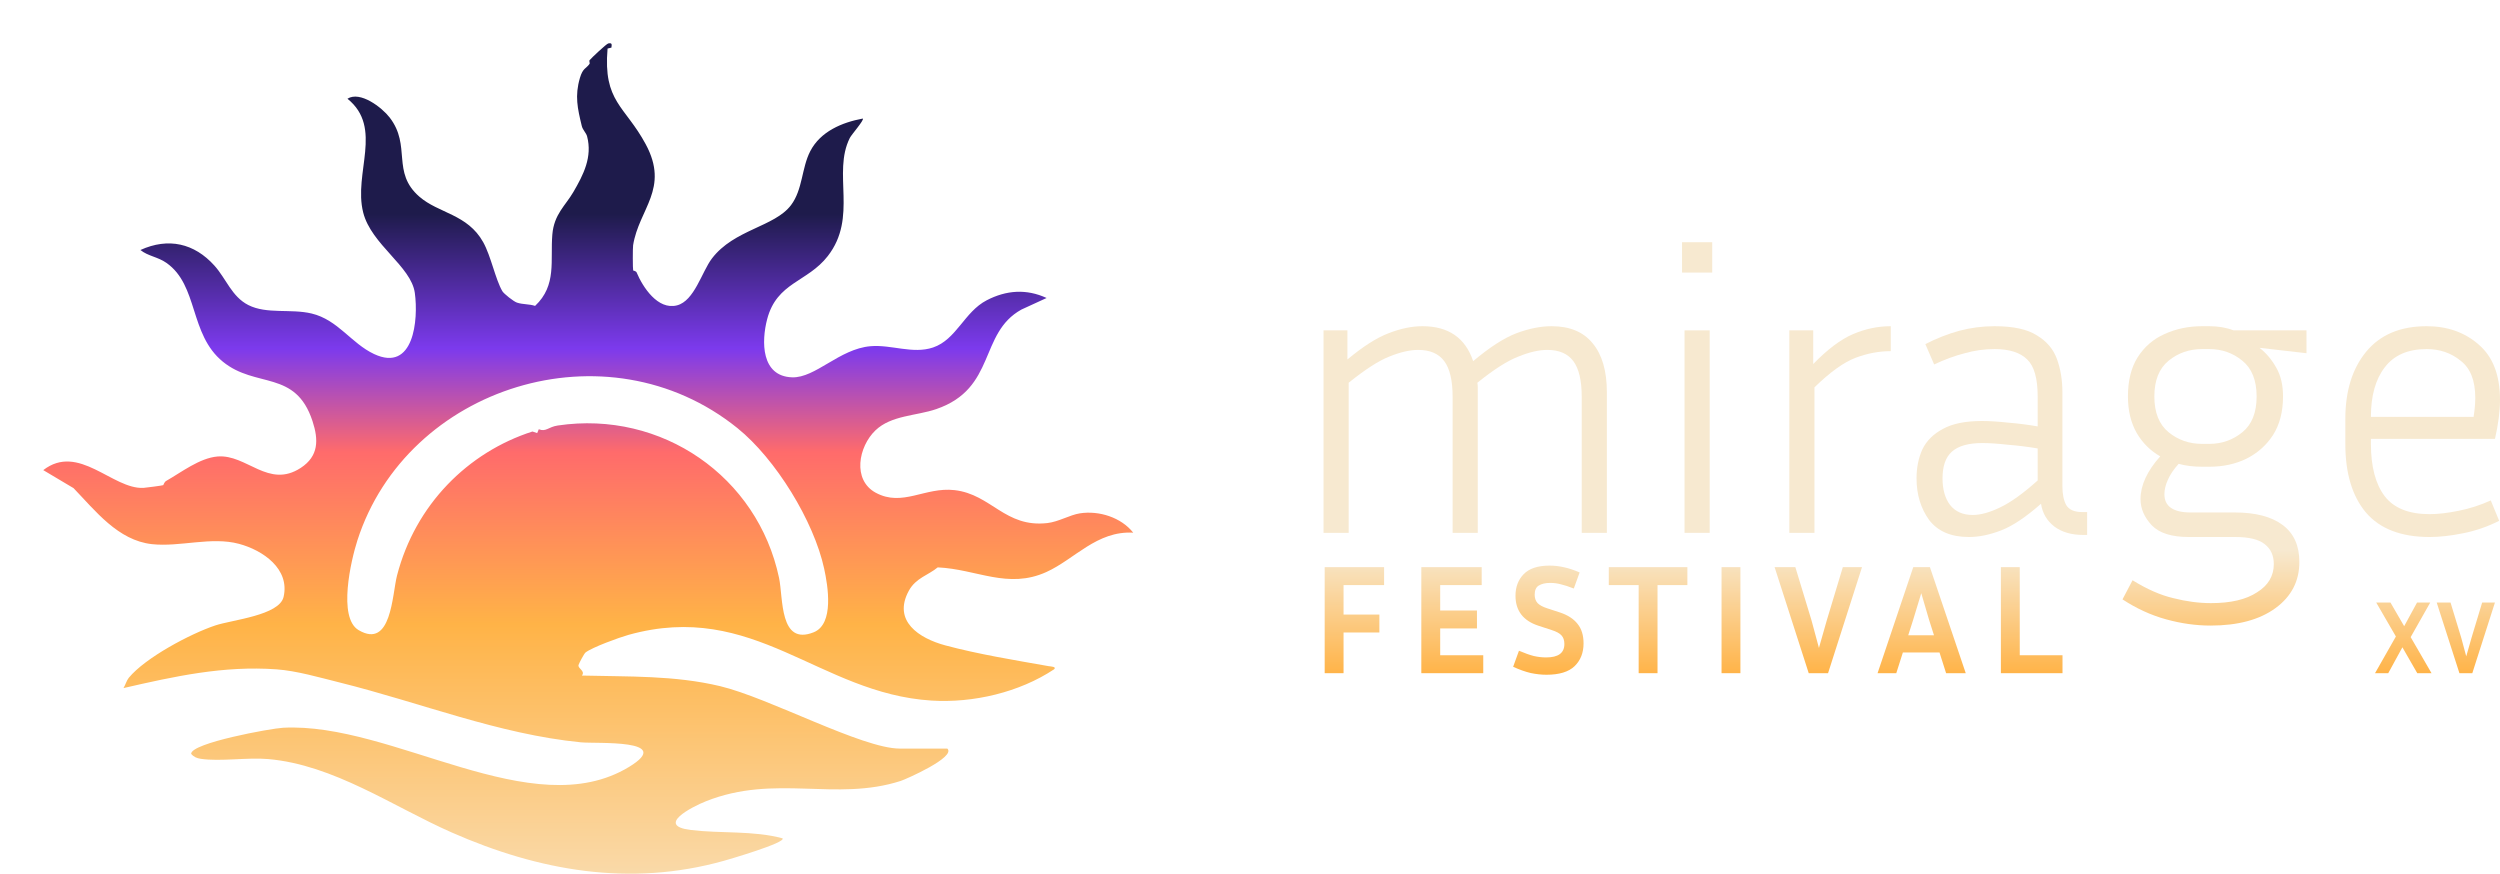 <?xml version="1.0" encoding="utf-8"?>
<svg xmlns="http://www.w3.org/2000/svg" fill="none" height="100%" overflow="visible" preserveAspectRatio="none" style="display: block;" viewBox="0 0 289 101" width="100%">
<g id="Frame 31">
<g filter="url(#filter0_d_0_3864)" id="Logo">
<path d="M104.512 81.539C105.554 82.521 99.696 85.091 99.134 85.272C91.605 87.703 84.618 84.439 76.609 87.625C74.99 88.269 70.761 90.44 74.841 90.945C78.312 91.374 82.074 90.992 85.464 91.912C85.865 92.42 79.214 94.361 78.684 94.509C67.825 97.554 57.295 95.674 47.205 91.228C40.423 88.239 33.589 83.409 26 82.748C23.61 82.539 20.415 83.055 18.211 82.72C17.756 82.651 17.389 82.504 17.095 82.141C17.091 80.885 26.319 79.204 27.715 79.129C40.425 78.454 56.513 90.458 67.711 83.66C73.073 80.405 63.958 80.992 62.146 80.813C52.621 79.873 43.688 76.239 34.236 73.889C31.953 73.322 29.31 72.547 26.977 72.377C20.845 71.929 15.171 73.189 9.276 74.542C9.496 74.181 9.638 73.654 9.893 73.345C11.804 71.033 16.987 68.269 19.89 67.3C21.829 66.653 27.29 66.143 27.783 64.003C28.528 60.77 25.407 58.611 22.622 57.866C19.414 57.008 15.802 58.255 12.572 57.905C8.644 57.478 6.02 54.039 3.501 51.428L0 49.346C4.082 46.185 8.008 51.579 11.585 51.4C11.815 51.389 13.764 51.131 13.869 51.084C13.903 51.068 13.977 50.727 14.217 50.59C15.97 49.596 18.077 47.945 20.145 47.771C23.525 47.486 26.03 51.535 29.773 49.084C31.846 47.727 31.837 45.848 31.126 43.681C29.163 37.696 24.581 39.932 20.752 36.804C16.869 33.631 17.958 27.996 14.239 25.389C13.238 24.687 12.113 24.614 11.232 23.901C14.47 22.426 17.468 23.129 19.784 25.701C21.143 27.209 21.79 29.293 23.709 30.265C25.843 31.346 28.612 30.667 31.022 31.242C34.068 31.97 35.603 34.691 38.244 35.927C42.843 38.081 43.381 31.964 42.954 28.863C42.529 25.772 37.926 23.282 36.985 19.565C35.83 15.001 39.348 9.789 35.166 6.413C36.633 5.482 39.148 7.421 40.045 8.584C42.579 11.87 40.218 14.898 43.478 17.734C45.705 19.672 49.045 19.743 50.858 22.997C51.765 24.626 52.266 27.284 53.073 28.664C53.242 28.952 54.371 29.855 54.762 29.983C55.459 30.213 56.167 30.132 56.856 30.362C59.398 27.973 58.594 25.102 58.852 22.094C59.053 19.764 60.353 18.788 61.282 17.195C62.452 15.189 63.495 13.142 62.867 10.759C62.761 10.36 62.366 10.029 62.253 9.56C61.766 7.535 61.429 6.094 62.037 4.016C62.383 2.833 62.754 2.958 63.156 2.377C63.21 2.298 63.078 2.056 63.158 1.957C63.371 1.693 65.112 0.06 65.318 0.02C65.782 -0.068 65.723 0.14 65.681 0.503L65.234 0.613C64.708 6.781 67.242 7.214 69.643 11.67C72.419 16.823 68.861 19.13 68.187 23.352C68.138 23.665 68.143 26.124 68.194 26.264C68.206 26.297 68.52 26.319 68.594 26.495C69.302 28.184 71.038 30.873 73.261 30.3C75.275 29.781 76.13 26.417 77.301 24.879C79.862 21.516 84.539 21.233 86.442 18.713C87.803 16.91 87.657 14.424 88.669 12.472C89.85 10.195 92.335 9.151 94.742 8.704C94.921 8.883 93.441 10.541 93.236 10.952C91.199 15.032 94.194 20.093 90.694 24.6C88.337 27.637 84.807 27.606 83.682 31.904C83.012 34.463 82.975 38.504 86.571 38.619C89.269 38.706 92.034 35.332 95.628 35.022C98.036 34.814 100.523 35.96 102.86 35.169C105.568 34.253 106.468 31.061 109.059 29.715C111.327 28.536 113.652 28.372 115.987 29.448L113.075 30.786C108.137 33.519 110.206 39.893 103.235 42.291C100.924 43.087 98.039 42.992 96.201 44.75C94.233 46.634 93.512 50.489 96.239 51.962C99.336 53.634 101.922 51.27 105.341 51.658C109.608 52.142 111.169 56.03 116.085 55.465C117.375 55.316 118.668 54.525 119.832 54.343C122.041 53.998 124.608 54.81 126 56.577C121.796 56.339 119.226 59.649 115.958 61.127C111.497 63.144 107.924 60.795 103.4 60.589C102.31 61.498 100.877 61.8 100.067 63.279C98.141 66.796 101.266 68.792 104.265 69.602C108.059 70.626 112.346 71.321 116.237 72.01C116.423 72.043 117.192 72.059 116.847 72.374C112.84 75.037 107.499 76.29 102.683 75.987C89.655 75.168 82.185 64.328 67.641 68.395C66.573 68.694 63.466 69.824 62.685 70.43C62.527 70.552 61.917 71.703 61.876 71.881C61.782 72.295 62.701 72.554 62.267 73.094C67.657 73.237 72.951 73.057 78.244 74.319C83.908 75.67 94.668 81.537 99.018 81.537H104.512L104.512 81.539ZM80.248 44.489C65.149 32.32 42.037 39.672 36.313 57.474C35.571 59.782 34.032 66.412 36.454 67.841C40.269 70.09 40.327 63.718 40.898 61.52C43.02 53.344 49.076 47.286 56.553 44.882L57.099 45.067L57.283 44.619C58.114 44.961 58.374 44.352 59.487 44.187C71.501 42.406 82.585 50.098 85.058 61.802C85.551 64.135 85.082 69.689 89.065 68.091C91.454 67.132 90.702 62.717 90.276 60.748C89.085 55.243 84.667 48.05 80.247 44.489L80.248 44.489Z" fill="url(#paint0_linear_0_3864)"/>
</g>
<g filter="url(#filter1_d_0_3864)" id="Logo_2">
<path d="M283.903 55.204C282.579 55.877 281.19 56.357 279.736 56.646C278.315 56.934 277.023 57.078 275.86 57.078C272.565 57.078 270.11 56.133 268.495 54.242C266.913 52.352 266.121 49.708 266.121 46.312V43.428C266.121 40.191 266.929 37.596 268.544 35.641C270.159 33.687 272.485 32.709 275.521 32.709C277.911 32.709 279.914 33.414 281.529 34.824C283.176 36.234 284 38.365 284 41.217C284 42.531 283.806 44.037 283.419 45.735H269.077V46.312C269.077 48.939 269.61 50.958 270.676 52.368C271.742 53.746 273.47 54.435 275.86 54.435C276.829 54.435 277.943 54.307 279.203 54.05C280.495 53.794 281.739 53.393 282.934 52.849L283.903 55.204ZM275.521 35.353C273.357 35.353 271.742 36.058 270.676 37.468C269.61 38.846 269.077 40.752 269.077 43.188H280.948C281.012 42.771 281.061 42.386 281.093 42.034C281.125 41.649 281.141 41.297 281.141 40.977C281.141 38.99 280.576 37.564 279.446 36.699C278.347 35.801 277.039 35.353 275.521 35.353Z" fill="url(#paint1_linear_0_3864)"/>
<path d="M260.807 59.962C260.807 62.173 259.887 63.952 258.046 65.298C256.204 66.643 253.701 67.316 250.535 67.316C248.856 67.316 247.144 67.076 245.4 66.595C243.655 66.115 241.976 65.346 240.361 64.288L241.523 62.077C243.171 63.102 244.737 63.791 246.223 64.144C247.741 64.528 249.195 64.721 250.584 64.721C252.877 64.721 254.654 64.304 255.914 63.471C257.206 62.67 257.852 61.581 257.852 60.203C257.852 59.209 257.496 58.44 256.786 57.895C256.107 57.351 254.977 57.078 253.394 57.078H248.016C246.046 57.078 244.624 56.63 243.752 55.733C242.88 54.803 242.444 53.794 242.444 52.704C242.444 51.102 243.203 49.452 244.721 47.754C243.591 47.113 242.686 46.216 242.008 45.062C241.33 43.876 240.99 42.467 240.99 40.832C240.99 39.006 241.362 37.5 242.105 36.314C242.88 35.096 243.914 34.199 245.206 33.623C246.53 33.014 247.984 32.709 249.566 32.709H250.39C251.424 32.709 252.361 32.869 253.2 33.19H261.631V35.833L256.204 35.209C256.98 35.818 257.626 36.587 258.142 37.516C258.659 38.413 258.918 39.519 258.918 40.832C258.918 42.595 258.53 44.085 257.755 45.302C256.98 46.488 255.946 47.401 254.654 48.042C253.394 48.651 251.973 48.955 250.39 48.955H249.566C248.565 48.955 247.661 48.843 246.853 48.619C246.272 49.26 245.852 49.885 245.593 50.493C245.335 51.07 245.206 51.615 245.206 52.128C245.206 53.538 246.223 54.242 248.258 54.242H253.346C255.736 54.242 257.577 54.723 258.869 55.684C260.161 56.646 260.807 58.072 260.807 59.962ZM250.39 46.312C251.844 46.312 253.12 45.863 254.218 44.966C255.316 44.069 255.865 42.691 255.865 40.832C255.865 38.974 255.316 37.596 254.218 36.699C253.12 35.801 251.844 35.353 250.39 35.353H249.566C248.081 35.353 246.789 35.801 245.69 36.699C244.592 37.596 244.043 38.974 244.043 40.832C244.043 42.691 244.592 44.069 245.69 44.966C246.789 45.863 248.081 46.312 249.566 46.312H250.39Z" fill="url(#paint2_linear_0_3864)"/>
<path d="M235.788 56.838C234.463 56.838 233.365 56.518 232.493 55.877C231.621 55.204 231.104 54.323 230.943 53.233C229.198 54.771 227.664 55.797 226.34 56.309C225.015 56.822 223.772 57.078 222.609 57.078C220.542 57.078 219.007 56.422 218.006 55.108C217.037 53.762 216.552 52.16 216.552 50.301C216.552 49.051 216.778 47.93 217.231 46.937C217.715 45.943 218.507 45.158 219.605 44.581C220.703 43.972 222.205 43.668 224.111 43.668C224.983 43.668 226 43.732 227.163 43.86C228.326 43.956 229.457 44.101 230.555 44.293V40.832C230.555 38.749 230.151 37.324 229.344 36.554C228.536 35.753 227.276 35.353 225.564 35.353C224.402 35.353 223.255 35.513 222.124 35.833C220.994 36.122 219.815 36.554 218.587 37.131L217.57 34.776C218.894 34.103 220.202 33.59 221.494 33.238C222.819 32.886 224.175 32.709 225.564 32.709C227.729 32.709 229.36 33.062 230.458 33.767C231.589 34.44 232.364 35.353 232.784 36.506C233.204 37.66 233.414 38.942 233.414 40.352V51.214C233.414 52.112 233.559 52.833 233.85 53.377C234.173 53.922 234.786 54.194 235.691 54.194H236.272V56.838H235.788ZM219.556 50.301C219.556 51.583 219.847 52.608 220.428 53.377C221.042 54.146 221.914 54.531 223.045 54.531C223.949 54.531 224.999 54.242 226.194 53.666C227.422 53.089 228.875 52.047 230.555 50.541V46.84C229.424 46.648 228.262 46.504 227.066 46.408C225.904 46.28 224.935 46.216 224.159 46.216C222.544 46.216 221.365 46.552 220.622 47.225C219.912 47.866 219.556 48.891 219.556 50.301Z" fill="url(#paint3_linear_0_3864)"/>
<path d="M213.572 35.593C212.215 35.593 210.858 35.849 209.502 36.362C208.145 36.875 206.562 38.012 204.753 39.775V56.598H201.846V33.19H204.608V37.083C206.255 35.385 207.79 34.231 209.211 33.623C210.632 33.014 212.086 32.709 213.572 32.709V35.593Z" fill="url(#paint4_linear_0_3864)"/>
<path d="M192.931 26.509H189.443V23H192.931V26.509ZM192.64 56.598H189.733V33.19H192.64V56.598Z" fill="url(#paint5_linear_0_3864)"/>
<path d="M158.95 35.449C157.981 35.449 156.867 35.705 155.607 36.218C154.38 36.699 152.813 37.708 150.907 39.246V56.598H148V33.19H150.762V36.554C152.571 35.048 154.153 34.039 155.51 33.526C156.899 32.982 158.207 32.709 159.435 32.709C162.439 32.709 164.393 34.055 165.297 36.747C167.203 35.145 168.867 34.071 170.288 33.526C171.742 32.982 173.098 32.709 174.358 32.709C176.458 32.709 178.04 33.366 179.106 34.68C180.205 35.994 180.754 37.884 180.754 40.352V56.598H177.847V40.88C177.847 38.99 177.524 37.612 176.878 36.747C176.231 35.882 175.23 35.449 173.873 35.449C172.904 35.449 171.79 35.705 170.53 36.218C169.271 36.699 167.688 37.708 165.782 39.246C165.814 39.406 165.83 39.583 165.83 39.775C165.83 39.967 165.83 40.159 165.83 40.352V56.598H162.923V40.88C162.923 38.99 162.6 37.612 161.954 36.747C161.308 35.882 160.307 35.449 158.95 35.449Z" fill="url(#paint6_linear_0_3864)"/>
<path d="M233.425 70.747V72.82H226.303V60.563H228.483V70.747H233.425Z" fill="url(#paint7_linear_0_3864)"/>
<path d="M219.969 72.82L219.206 70.422H214.973L214.21 72.82H212.047L216.172 60.563H218.098L222.24 72.82H219.969ZM216.154 66.673L215.59 68.44H218.57L218.007 66.673L217.098 63.573L216.154 66.673Z" fill="url(#paint8_linear_0_3864)"/>
<path d="M210.247 60.563L206.323 72.82H204.088L200.145 60.563H202.543L204.415 66.728L205.269 69.9L206.177 66.71L208.031 60.563H210.247Z" fill="url(#paint9_linear_0_3864)"/>
<path d="M196.191 72.82H194.011V60.563H196.191V72.82Z" fill="url(#paint10_linear_0_3864)"/>
<path d="M180.976 62.636V60.563H190.061V62.636H186.609V72.82H184.429V62.636H180.976Z" fill="url(#paint11_linear_0_3864)"/>
<path d="M173.734 70.999C175.14 70.999 175.842 70.483 175.842 69.449C175.842 69.029 175.733 68.698 175.515 68.458C175.309 68.218 174.922 68.007 174.352 67.827L172.862 67.34C171.082 66.764 170.191 65.604 170.191 63.862C170.191 62.852 170.506 62.023 171.136 61.374C171.778 60.713 172.778 60.383 174.134 60.383C174.704 60.383 175.267 60.449 175.824 60.581C176.381 60.701 176.975 60.9 177.605 61.176L176.932 63.032C176.351 62.804 175.854 62.642 175.442 62.546C175.043 62.438 174.631 62.384 174.207 62.384C173.65 62.384 173.208 62.486 172.88 62.69C172.566 62.882 172.408 63.237 172.408 63.754C172.408 64.138 172.517 64.456 172.735 64.709C172.965 64.949 173.341 65.153 173.862 65.322L175.352 65.808C176.248 66.109 176.92 66.547 177.368 67.124C177.829 67.689 178.059 68.44 178.059 69.377C178.059 70.459 177.714 71.336 177.023 72.009C176.333 72.67 175.249 73 173.771 73C173.189 73 172.584 72.934 171.954 72.802C171.336 72.658 170.658 72.417 169.919 72.081L170.591 70.224C171.269 70.513 171.845 70.717 172.317 70.837C172.802 70.945 173.274 70.999 173.734 70.999Z" fill="url(#paint12_linear_0_3864)"/>
<path d="M166.464 70.747V72.82H159.305V60.563H166.283V62.636H161.486V65.574H165.737V67.647H161.486V70.747H166.464Z" fill="url(#paint13_linear_0_3864)"/>
<path d="M154.456 68.115H150.314V72.82H148.133V60.563H155.001V62.636H150.314V66.043H154.456V68.115Z" fill="url(#paint14_linear_0_3864)"/>
<path d="M283.416 64.649L280.799 72.82H279.309L276.681 64.649H278.28L279.528 68.758L280.097 70.873L280.703 68.746L281.938 64.649H283.416Z" fill="url(#paint15_linear_0_3864)"/>
<path d="M274.436 72.82L272.716 69.828L271.081 72.82H269.554L271.965 68.578L269.688 64.649H271.335L272.922 67.388L274.412 64.649H275.938L273.673 68.65L276.083 72.82H274.436Z" fill="url(#paint16_linear_0_3864)"/>
</g>
</g>
<defs>
<filter color-interpolation-filters="sRGB" filterUnits="userSpaceOnUse" height="101" id="filter0_d_0_3864" width="131" x="0" y="2.46445e-10">
<feFlood flood-opacity="0" result="BackgroundImageFix"/>
<feColorMatrix in="SourceAlpha" result="hardAlpha" type="matrix" values="0 0 0 0 0 0 0 0 0 0 0 0 0 0 0 0 0 0 127 0"/>
<feOffset dx="5" dy="5"/>
<feComposite in2="hardAlpha" operator="out"/>
<feColorMatrix type="matrix" values="0 0 0 0 1 0 0 0 0 0.42 0 0 0 0 0.42 0 0 0 1 0"/>
<feBlend in2="BackgroundImageFix" mode="multiply" result="effect1_dropShadow_0_3864"/>
<feBlend in="SourceGraphic" in2="effect1_dropShadow_0_3864" mode="normal" result="shape"/>
</filter>
<filter color-interpolation-filters="sRGB" filterUnits="userSpaceOnUse" height="55" id="filter1_d_0_3864" width="141" x="148" y="23">
<feFlood flood-opacity="0" result="BackgroundImageFix"/>
<feColorMatrix in="SourceAlpha" result="hardAlpha" type="matrix" values="0 0 0 0 0 0 0 0 0 0 0 0 0 0 0 0 0 0 127 0"/>
<feOffset dx="5" dy="5"/>
<feComposite in2="hardAlpha" operator="out"/>
<feColorMatrix type="matrix" values="0 0 0 0 1 0 0 0 0 0.42 0 0 0 0 0.42 0 0 0 1 0"/>
<feBlend in2="BackgroundImageFix" mode="multiply" result="effect1_dropShadow_0_3864"/>
<feBlend in="SourceGraphic" in2="effect1_dropShadow_0_3864" mode="normal" result="shape"/>
</filter>
<linearGradient gradientUnits="userSpaceOnUse" id="paint0_linear_0_3864" x1="-68.174" x2="-68.174" y1="11.762" y2="107.762">
<stop offset="0.083" stop-color="#1E1B4B"/>
<stop offset="0.245" stop-color="#7C3AED"/>
<stop offset="0.37" stop-color="#FF6B6B"/>
<stop offset="0.577" stop-color="#FFB347"/>
<stop offset="1" stop-color="#F7E9D0"/>
</linearGradient>
<linearGradient gradientUnits="userSpaceOnUse" id="paint1_linear_0_3864" x1="216" x2="216" y1="23" y2="73">
<stop offset="0.712" stop-color="#F7E9D0"/>
<stop offset="1" stop-color="#FFB347"/>
</linearGradient>
<linearGradient gradientUnits="userSpaceOnUse" id="paint2_linear_0_3864" x1="216" x2="216" y1="23" y2="73">
<stop offset="0.712" stop-color="#F7E9D0"/>
<stop offset="1" stop-color="#FFB347"/>
</linearGradient>
<linearGradient gradientUnits="userSpaceOnUse" id="paint3_linear_0_3864" x1="216" x2="216" y1="23" y2="73">
<stop offset="0.712" stop-color="#F7E9D0"/>
<stop offset="1" stop-color="#FFB347"/>
</linearGradient>
<linearGradient gradientUnits="userSpaceOnUse" id="paint4_linear_0_3864" x1="216" x2="216" y1="23" y2="73">
<stop offset="0.712" stop-color="#F7E9D0"/>
<stop offset="1" stop-color="#FFB347"/>
</linearGradient>
<linearGradient gradientUnits="userSpaceOnUse" id="paint5_linear_0_3864" x1="216" x2="216" y1="23" y2="73">
<stop offset="0.712" stop-color="#F7E9D0"/>
<stop offset="1" stop-color="#FFB347"/>
</linearGradient>
<linearGradient gradientUnits="userSpaceOnUse" id="paint6_linear_0_3864" x1="216" x2="216" y1="23" y2="73">
<stop offset="0.712" stop-color="#F7E9D0"/>
<stop offset="1" stop-color="#FFB347"/>
</linearGradient>
<linearGradient gradientUnits="userSpaceOnUse" id="paint7_linear_0_3864" x1="216" x2="216" y1="23" y2="73">
<stop offset="0.712" stop-color="#F7E9D0"/>
<stop offset="1" stop-color="#FFB347"/>
</linearGradient>
<linearGradient gradientUnits="userSpaceOnUse" id="paint8_linear_0_3864" x1="216" x2="216" y1="23" y2="73">
<stop offset="0.712" stop-color="#F7E9D0"/>
<stop offset="1" stop-color="#FFB347"/>
</linearGradient>
<linearGradient gradientUnits="userSpaceOnUse" id="paint9_linear_0_3864" x1="216" x2="216" y1="23" y2="73">
<stop offset="0.712" stop-color="#F7E9D0"/>
<stop offset="1" stop-color="#FFB347"/>
</linearGradient>
<linearGradient gradientUnits="userSpaceOnUse" id="paint10_linear_0_3864" x1="216" x2="216" y1="23" y2="73">
<stop offset="0.712" stop-color="#F7E9D0"/>
<stop offset="1" stop-color="#FFB347"/>
</linearGradient>
<linearGradient gradientUnits="userSpaceOnUse" id="paint11_linear_0_3864" x1="216" x2="216" y1="23" y2="73">
<stop offset="0.712" stop-color="#F7E9D0"/>
<stop offset="1" stop-color="#FFB347"/>
</linearGradient>
<linearGradient gradientUnits="userSpaceOnUse" id="paint12_linear_0_3864" x1="216" x2="216" y1="23" y2="73">
<stop offset="0.712" stop-color="#F7E9D0"/>
<stop offset="1" stop-color="#FFB347"/>
</linearGradient>
<linearGradient gradientUnits="userSpaceOnUse" id="paint13_linear_0_3864" x1="216" x2="216" y1="23" y2="73">
<stop offset="0.712" stop-color="#F7E9D0"/>
<stop offset="1" stop-color="#FFB347"/>
</linearGradient>
<linearGradient gradientUnits="userSpaceOnUse" id="paint14_linear_0_3864" x1="216" x2="216" y1="23" y2="73">
<stop offset="0.712" stop-color="#F7E9D0"/>
<stop offset="1" stop-color="#FFB347"/>
</linearGradient>
<linearGradient gradientUnits="userSpaceOnUse" id="paint15_linear_0_3864" x1="216" x2="216" y1="23" y2="73">
<stop offset="0.712" stop-color="#F7E9D0"/>
<stop offset="1" stop-color="#FFB347"/>
</linearGradient>
<linearGradient gradientUnits="userSpaceOnUse" id="paint16_linear_0_3864" x1="216" x2="216" y1="23" y2="73">
<stop offset="0.712" stop-color="#F7E9D0"/>
<stop offset="1" stop-color="#FFB347"/>
</linearGradient>
</defs>
</svg>